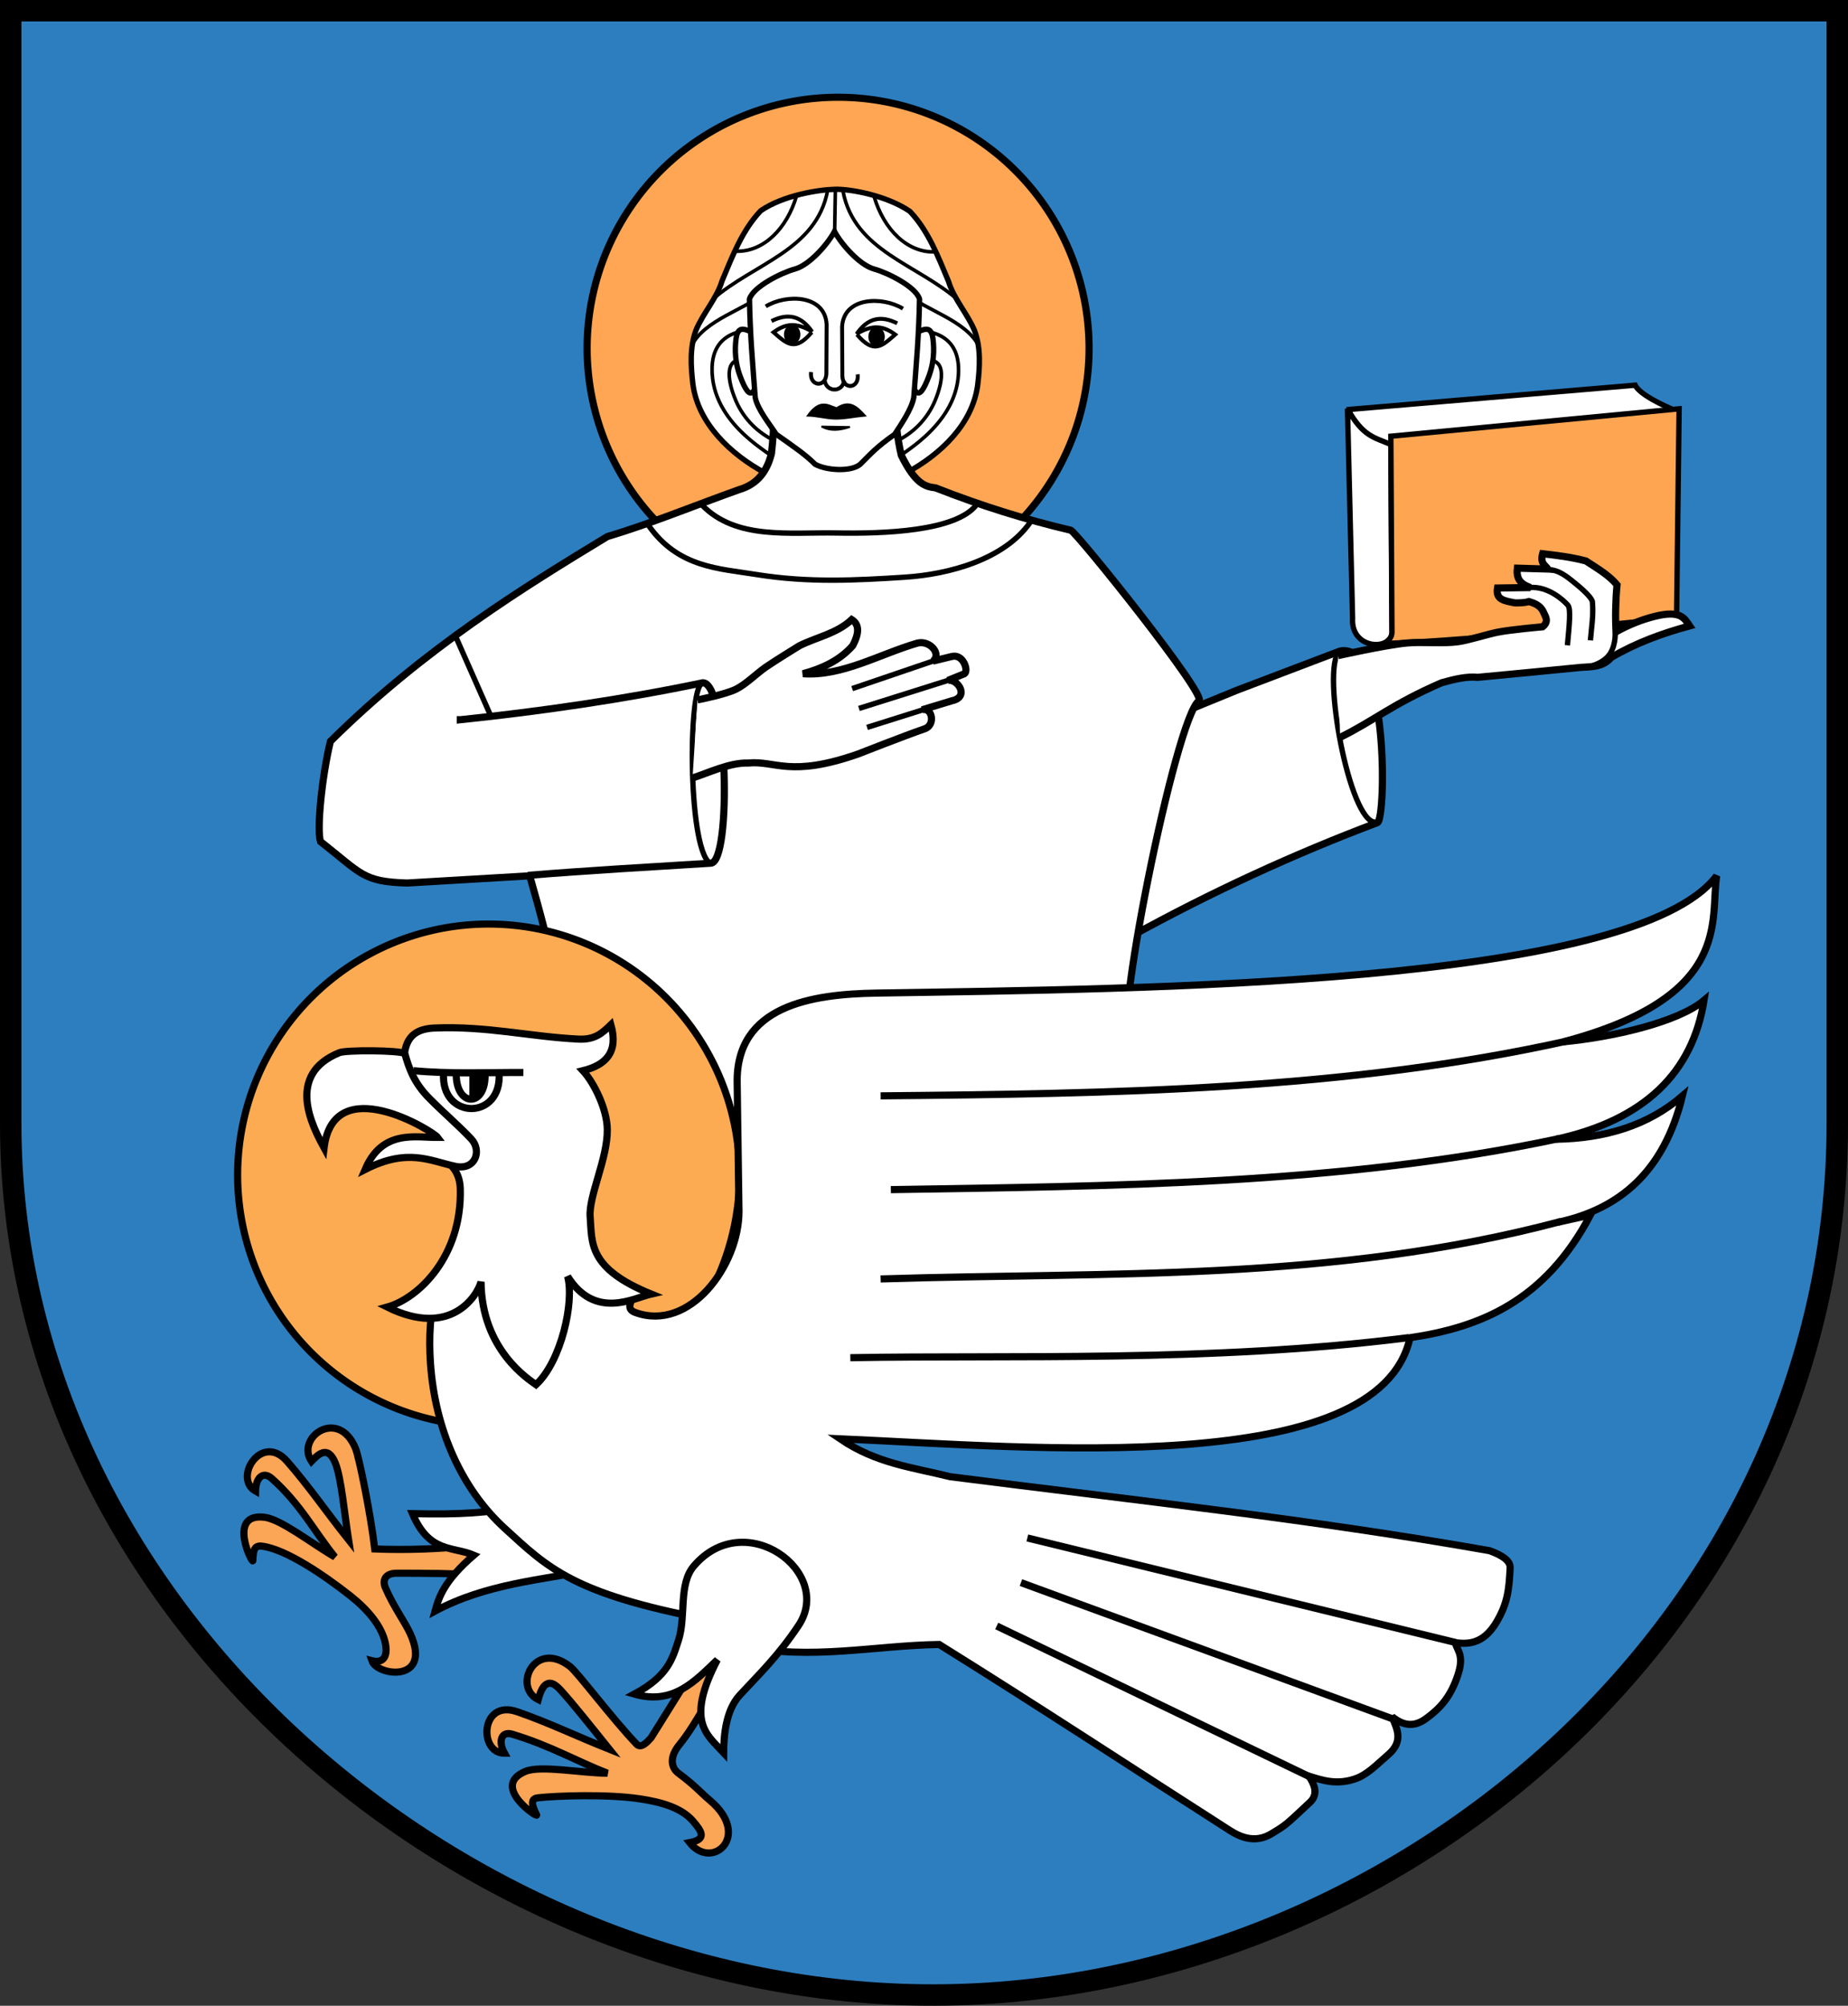 <?xml version="1.0" encoding="UTF-8" standalone="no"?>
<!-- Created with Inkscape (http://www.inkscape.org/) -->
<svg
   xmlns:svg="http://www.w3.org/2000/svg"
   xmlns="http://www.w3.org/2000/svg"
   version="1.0"
   width="517.429"
   height="561.442"
   id="svg4491">
  <rect width="100%" height="100%" fill="#333333" stroke="none"/>
  <defs
     id="defs4493" />
  <g
     transform="translate(-61.286,-62.219)"
     id="layer3">
    <path
       d="M 64.286,65.219 L 575.714,65.219 L 575.714,376.648 C 575.714,516.572 450.57,622.008 320,620.648 C 189.435,619.288 64.286,511.696 64.286,376.648 L 64.286,65.219 z"
       id="path3847"
       style="fill:#2d7ebf;fill-opacity:1;fill-rule:evenodd;stroke:#000000;stroke-width:6;stroke-linecap:butt;stroke-linejoin:miter;stroke-miterlimit:4;stroke-dasharray:none;stroke-opacity:1" />
  </g>
  <g
     transform="translate(-61.286,-62.219)"
     id="layer4">
    <g
       id="g3758">
      <path
         d="M 439.107,176.826 L 519.107,170.041 C 520.439,172.647 526.838,175.742 531.115,177.423 L 450,187.005 C 445.712,187.422 441.106,189.684 439.107,176.826 z"
         id="path3754"
         style="fill:#ffffff;fill-rule:evenodd;stroke:#000000;stroke-width:1.5;stroke-linecap:butt;stroke-linejoin:miter;stroke-miterlimit:3.5;stroke-dasharray:none;stroke-opacity:1" />
      <path
         d="M 438.571,176.648 L 440,235.219 C 439.383,244.408 451.81,244.557 451.071,238.434 L 450.714,186.648 C 446.065,184.607 442.995,184.535 438.571,176.648 z"
         id="path3752"
         style="fill:#ffffff;fill-rule:evenodd;stroke:#000000;stroke-width:1.5;stroke-linecap:butt;stroke-linejoin:miter;stroke-miterlimit:3.5;stroke-dasharray:none;stroke-opacity:1" />
      <path
         d="M 448.929,242.362 C 480.23,240.991 503.452,237.6 530.714,235.219 L 531.429,176.648 L 450.714,184.326 L 451.02,239.147 C 451.029,240.681 450.129,241.416 448.929,242.362 z"
         id="path3756"
         style="fill:#fda551;fill-opacity:1;fill-rule:evenodd;stroke:#000000;stroke-width:1.5;stroke-linecap:butt;stroke-linejoin:miter;stroke-miterlimit:3.5;stroke-dasharray:none;stroke-opacity:1" />
      <path
         d="M 271.226,399.551 A 68.69,68.943 0 1 1 133.845,399.551 A 68.69,68.943 0 1 1 271.226,399.551 z"
         transform="matrix(1.023,0,0,1.019,88.754,-247.442)"
         id="path3641"
         style="fill:#fea653;fill-opacity:1;fill-rule:evenodd;stroke:#000000;stroke-width:1.959;stroke-linecap:round;stroke-linejoin:miter;stroke-miterlimit:4;stroke-dasharray:none;stroke-opacity:1" />
      <path
         d="M 295.167,115.208 C 290.676,115.298 280.751,116.808 274.308,121.186 C 269.077,126.674 266.365,133.942 263.469,140.81 C 261.95,145.805 258.202,149.779 256.182,154.588 C 254.365,159.418 254.706,164.828 255.307,169.876 C 256.809,180.842 265.935,189.434 275.402,194.55 C 284.87,199.665 305.644,199.665 315.111,194.55 C 324.579,189.434 333.526,181.02 335.028,170.055 C 335.629,165.007 335.97,159.596 334.153,154.767 C 332.133,149.957 328.385,145.983 326.866,140.989 C 323.97,134.121 321.258,126.853 316.026,121.365 C 309.584,116.986 299.568,115.121 295.167,115.208 z"
         id="path3664"
         style="fill:#ffffff;fill-rule:evenodd;stroke:#000000;stroke-width:1.5;stroke-linecap:butt;stroke-linejoin:miter;stroke-miterlimit:4;stroke-dasharray:none;stroke-opacity:1" />
      <path
         d="M 306.071,117.362 C 308.739,126.363 315.249,133.004 323.036,132.719"
         id="path3666"
         style="fill:none;fill-rule:evenodd;stroke:#000000;stroke-width:1;stroke-linecap:butt;stroke-linejoin:miter;stroke-miterlimit:4;stroke-dasharray:none;stroke-opacity:1" />
      <path
         d="M 297.321,115.755 C 300.53,132.56 317.994,136.074 329.643,146.291"
         id="path3668"
         style="fill:none;fill-rule:evenodd;stroke:#000000;stroke-width:1;stroke-linecap:butt;stroke-linejoin:miter;stroke-miterlimit:4;stroke-dasharray:none;stroke-opacity:1" />
      <path
         d="M 295.179,115.576 L 294.842,135.275 C 294.76,140.065 314.254,144.171 315.893,144.862 C 319.731,148.704 332.023,151.994 335.357,159.148"
         id="path3670"
         style="fill:none;fill-rule:evenodd;stroke:#000000;stroke-width:1;stroke-linecap:butt;stroke-linejoin:miter;stroke-miterlimit:4;stroke-dasharray:none;stroke-opacity:1" />
      <path
         d="M 316.786,154.505 C 322.808,154.777 330.246,156.376 329.643,167.005 C 328.789,182.05 312.023,189.824 312.321,190.755"
         id="path3672"
         style="fill:none;fill-rule:evenodd;stroke:#000000;stroke-width:1;stroke-linecap:butt;stroke-linejoin:miter;stroke-miterlimit:4;stroke-dasharray:none;stroke-opacity:1" />
      <path
         d="M 319.643,163.255 C 326.283,161.802 325.622,168.399 323.036,174.505 C 320.81,179.758 316.622,183.701 312.143,185.755"
         id="path3674"
         style="fill:none;fill-rule:evenodd;stroke:#000000;stroke-width:1;stroke-linecap:butt;stroke-linejoin:miter;stroke-miterlimit:4;stroke-dasharray:none;stroke-opacity:1" />
      <path
         d="M 284.264,117.184 C 281.596,126.184 275.086,132.826 267.299,132.541"
         id="path3678"
         style="fill:none;fill-rule:evenodd;stroke:#000000;stroke-width:1;stroke-linecap:butt;stroke-linejoin:miter;stroke-miterlimit:4;stroke-dasharray:none;stroke-opacity:1" />
      <path
         d="M 293.014,115.576 C 289.805,132.381 272.341,135.896 260.692,146.112"
         id="path3680"
         style="fill:none;fill-rule:evenodd;stroke:#000000;stroke-width:1;stroke-linecap:butt;stroke-linejoin:miter;stroke-miterlimit:4;stroke-dasharray:none;stroke-opacity:1" />
      <path
         d="M 274.442,144.684 C 270.604,148.525 258.312,151.816 254.978,158.969"
         id="path3682"
         style="fill:none;fill-rule:evenodd;stroke:#000000;stroke-width:1;stroke-linecap:butt;stroke-linejoin:miter;stroke-miterlimit:4;stroke-dasharray:none;stroke-opacity:1" />
      <path
         d="M 273.549,154.326 C 267.527,154.598 260.089,156.197 260.692,166.826 C 261.546,181.872 278.312,189.646 278.014,190.576"
         id="path3684"
         style="fill:none;fill-rule:evenodd;stroke:#000000;stroke-width:1;stroke-linecap:butt;stroke-linejoin:miter;stroke-miterlimit:4;stroke-dasharray:none;stroke-opacity:1" />
      <path
         d="M 270.692,163.076 C 264.052,161.624 264.713,168.221 267.299,174.326 C 269.525,179.58 273.713,183.522 278.192,185.576"
         id="path3686"
         style="fill:none;fill-rule:evenodd;stroke:#000000;stroke-width:1;stroke-linecap:butt;stroke-linejoin:miter;stroke-miterlimit:4;stroke-dasharray:none;stroke-opacity:1" />
      <path
         d="M 394.212,260.908 L 407.487,255.474 L 436.386,244.493 C 450.057,241.302 449.41,291.18 446.993,292.475 C 423.843,301.196 400.694,311.787 377.545,324.547"
         id="path3703"
         style="fill:#ffffff;fill-rule:evenodd;stroke:#000000;stroke-width:2;stroke-linecap:butt;stroke-linejoin:miter;stroke-miterlimit:4;stroke-dasharray:none;stroke-opacity:1" />
      <path
         d="M 277.792,178.58 C 278.052,181.688 277.688,185.419 277.287,189.187 C 276.07,194.065 273.445,197.77 268.195,199.288 C 255.905,203.666 243.615,208.749 231.325,212.42 C 208.344,226.358 180.06,243.7 153.796,269.746 C 151.474,279.343 149.923,294.243 151.018,297.778 C 162.635,306.913 162.887,309.003 175.261,309.395 L 209.607,307.375 C 215.39,327.578 220.359,347.781 221.476,367.984 L 273.751,422.532 L 377.797,354.347 C 371.941,354.797 390.529,262.69 396.99,258.382 C 399.309,256.836 363.318,211.946 361.13,210.653 C 348.334,207.63 336.044,203.816 323.249,198.783 C 320.497,198.434 317.721,197.943 313.652,189.692 C 312.433,184.601 312.252,180.547 311.632,176.055"
         id="path3693"
         style="fill:#ffffff;fill-rule:evenodd;stroke:#000000;stroke-width:2;stroke-linecap:butt;stroke-linejoin:miter;stroke-miterlimit:4;stroke-dasharray:none;stroke-opacity:1" />
      <path
         d="M 209.102,307.248 C 225.853,305.873 243.615,304.885 260.367,303.839 C 266.2,303.251 265.004,253.444 258.094,253.332 C 236.087,257.945 212.783,261.324 190.161,263.686 L 190.161,262.675"
         id="path3695"
         style="fill:none;fill-rule:evenodd;stroke:#000000;stroke-width:2;stroke-linecap:butt;stroke-linejoin:miter;stroke-miterlimit:4;stroke-dasharray:none;stroke-opacity:1" />
      <path
         d="M 198.495,262.17 L 188.899,240.452"
         id="path3697"
         style="fill:none;fill-rule:evenodd;stroke:#000000;stroke-width:1.5;stroke-linecap:butt;stroke-linejoin:miter;stroke-miterlimit:4;stroke-dasharray:none;stroke-opacity:1" />
      <path
         d="M 260.619,304.092 C 253.861,302.322 253.839,254.771 257.841,253.584"
         id="path3699"
         style="fill:none;fill-rule:evenodd;stroke:#000000;stroke-width:1.5;stroke-linecap:butt;stroke-linejoin:miter;stroke-miterlimit:4;stroke-dasharray:none;stroke-opacity:1" />
      <path
         d="M 255.19,279.974 C 259.52,278.634 265.494,275.654 270.721,275.807 C 278.538,275.049 282.368,279.97 301.531,273.282 C 301.531,273.282 314.382,268.226 320.218,266.211 C 323.296,265.149 322.283,260.083 319.461,260.908 L 327.795,258.382 C 332.948,257.289 329.294,252.042 326.658,252.7 L 331.33,250.806 C 332.561,249.929 330.93,245.068 327.668,246.008 L 322.491,247.271 C 324.983,245.438 321.809,241.401 318.198,242.22 C 307.529,245.322 297.093,251.585 286.126,250.806 C 291.47,249.34 296.347,247.125 300.015,242.977 C 301.976,239.343 301.842,236.931 299.763,235.654 C 295.611,239.556 289.998,240.536 285.116,242.977 C 285.116,242.977 278.46,247.066 275.772,248.912 C 273.148,250.714 270.276,253.659 267.438,255.099 C 264.422,256.63 256.579,258.13 256.579,258.13"
         id="path3701"
         style="fill:#ffffff;fill-rule:evenodd;stroke:#000000;stroke-width:2;stroke-linecap:butt;stroke-linejoin:miter;stroke-miterlimit:4;stroke-dasharray:none;stroke-opacity:1" />
      <path
         d="M 436.26,244.493 C 431.178,249.847 439.177,292.499 446.361,292.349"
         id="path3705"
         style="fill:none;fill-rule:evenodd;stroke:#000000;stroke-width:1.5;stroke-linecap:butt;stroke-linejoin:miter;stroke-miterlimit:4;stroke-dasharray:none;stroke-opacity:1" />
      <path
         d="M 436.512,268.61 C 445.688,264.149 450.96,259.389 464.923,253.332 C 468.543,252.321 472.069,251.497 475.024,251.816 C 485.928,250.806 493.547,250.049 503.814,249.038 C 506.848,248.804 510.008,249.067 512.4,246.26 C 519.346,242.183 526.753,239.485 534.371,237.422 C 532.905,235.268 531.871,232.924 524.522,234.77 C 520.999,235.655 517.366,237.09 513.789,239.063 C 513.525,235.412 513.632,230.255 514.041,225.931 C 511.847,223.302 508.866,221.532 505.329,219.239 C 501.07,218.129 497.137,217.67 493.207,217.219 C 492.469,219.893 493.894,220.404 494.722,221.512 C 491.586,221.428 488.973,221.343 486.136,221.259 C 485.701,224.725 487.574,225.882 489.798,226.689 L 480.58,226.815 C 479.999,230.062 482.427,230.396 485.505,230.982 C 486.938,230.984 488.319,230.934 489.419,230.603 C 492.745,231.592 493.13,232.851 493.838,234.391 C 494.395,235.485 494.592,236.58 493.207,237.674 C 493.207,237.674 484.462,238.418 480.58,239.189 C 477.783,239.745 472.419,241.444 469.595,241.841 C 465.168,242.464 459.524,241.795 455.074,242.22 C 449.216,242.78 435.881,245.755 435.881,245.755"
         id="path3707"
         style="fill:#ffffff;fill-rule:evenodd;stroke:#000000;stroke-width:2;stroke-linecap:butt;stroke-linejoin:miter;stroke-miterlimit:4;stroke-dasharray:none;stroke-opacity:1" />
      <path
         d="M 500.152,242.851 C 500.687,237.133 501.161,232.601 500.278,231.613 C 498.982,230.164 494.691,226.217 489.545,226.689"
         id="path3709"
         style="fill:none;fill-rule:evenodd;stroke:#000000;stroke-width:1.5;stroke-linecap:butt;stroke-linejoin:miter;stroke-miterlimit:4;stroke-dasharray:none;stroke-opacity:1" />
      <path
         d="M 494.47,221.638 C 497.776,221.629 500.209,223.77 502.383,225.54 C 505.17,227.809 507.247,229.914 507.16,230.856 C 507.455,234.728 506.917,237.59 506.591,241.462"
         id="path3711"
         style="fill:none;fill-rule:evenodd;stroke:#000000;stroke-width:1.5;stroke-linecap:butt;stroke-linejoin:miter;stroke-miterlimit:4;stroke-dasharray:none;stroke-opacity:1" />
      <path
         d="M 507.097,248.596 C 509.21,247.869 511.04,246.858 512.147,245.124 C 513.829,242.304 513.524,239.484 513.599,236.664"
         id="path3713"
         style="fill:none;fill-rule:evenodd;stroke:#000000;stroke-width:1.5;stroke-linecap:butt;stroke-linejoin:miter;stroke-miterlimit:4;stroke-dasharray:none;stroke-opacity:1" />
      <path
         d="M 322.491,247.271 L 299.889,254.973"
         id="path3715"
         style="fill:none;fill-rule:evenodd;stroke:#000000;stroke-width:1.5;stroke-linecap:butt;stroke-linejoin:miter;stroke-miterlimit:4;stroke-dasharray:none;stroke-opacity:1" />
      <path
         d="M 327.416,252.448 L 301.783,260.529"
         id="path3717"
         style="fill:none;fill-rule:evenodd;stroke:#000000;stroke-width:1.5;stroke-linecap:butt;stroke-linejoin:miter;stroke-miterlimit:4;stroke-dasharray:none;stroke-opacity:1" />
      <path
         d="M 320.092,260.781 L 304.056,265.832"
         id="path3719"
         style="fill:none;fill-rule:evenodd;stroke:#000000;stroke-width:1.5;stroke-linecap:butt;stroke-linejoin:miter;stroke-miterlimit:4;stroke-dasharray:none;stroke-opacity:1" />
      <path
         d="M 316.786,155.398 C 318.757,155.566 321.853,152.135 322.5,157.005 C 322.952,160.404 322.672,164.006 321.429,167.362 C 318.154,176.198 317.421,170.557 316.071,169.148"
         id="path3723"
         style="fill:#ffffff;fill-rule:evenodd;stroke:#000000;stroke-width:1.5;stroke-linecap:butt;stroke-linejoin:miter;stroke-miterlimit:4;stroke-dasharray:none;stroke-opacity:1" />
      <path
         d="M 273.096,155.398 C 271.124,155.566 268.029,152.135 267.381,157.005 C 266.93,160.404 267.209,164.006 268.453,167.362 C 271.727,176.198 272.46,170.557 273.81,169.148"
         id="path3727"
         style="fill:#ffffff;fill-rule:evenodd;stroke:#000000;stroke-width:1.5;stroke-linecap:butt;stroke-linejoin:miter;stroke-miterlimit:4;stroke-dasharray:none;stroke-opacity:1" />
      <path
         d="M 302.143,192.184 C 299.703,194.288 292.853,193.995 289.524,192.184 C 286.71,189.407 283.839,187.462 278.631,183.791 C 276.796,180.95 273.301,176.698 272.739,173.434 C 272.024,163.85 271.31,156.053 271.131,145.934 C 272.179,142.459 280.19,138.52 283.81,137.541 C 287.97,136.416 293.054,130.528 294.941,127.005 C 296.827,130.528 301.912,136.416 306.071,137.541 C 309.692,138.52 317.703,142.459 318.75,145.934 C 318.571,156.053 317.857,163.85 317.143,173.434 C 316.58,176.698 313.621,180.95 311.786,183.791 C 306.578,187.462 305.314,189.05 302.143,192.184 z"
         id="path3721"
         style="fill:#ffffff;fill-rule:evenodd;stroke:#000000;stroke-width:1.5;stroke-linecap:butt;stroke-linejoin:miter;stroke-miterlimit:4;stroke-dasharray:none;stroke-opacity:1" />
      <path
         d="M 314.107,148.612 C 308.376,145.112 297.541,145.284 297.069,153.659 L 297.143,167.541 C 297.348,171.496 301.938,171.009 301.429,167.005"
         id="path3730"
         style="fill:none;fill-rule:evenodd;stroke:#000000;stroke-width:1.1;stroke-linecap:butt;stroke-linejoin:miter;stroke-miterlimit:4;stroke-dasharray:none;stroke-opacity:1" />
      <path
         d="M 312.5,152.719 C 307.775,150.368 304.187,151.298 301.145,155.681 C 305.64,152.973 308.655,153.451 311.943,155.86 C 308.253,159.055 305.976,161.471 301.228,155.86"
         id="path3732"
         style="fill:none;fill-rule:evenodd;stroke:#000000;stroke-width:1.1;stroke-linecap:butt;stroke-linejoin:miter;stroke-miterlimit:4;stroke-dasharray:none;stroke-opacity:1" />
      <path
         d="M 295.536,176.469 C 299.166,174.078 301.176,176.052 303.497,178.569 C 300.309,178.855 297.727,179.491 294.971,179.42 C 292.548,179.358 289.934,178.606 287.448,178.569 C 290.859,173.801 293.104,175.686 295.536,176.469 z"
         id="path3734"
         style="fill:#000000;fill-rule:evenodd;stroke:#000000;stroke-width:0.5;stroke-linecap:butt;stroke-linejoin:miter;stroke-miterlimit:4;stroke-dasharray:none;stroke-opacity:1" />
      <path
         d="M 299.258,181.737 L 291.303,181.611 C 293.762,182.999 296.463,182.694 299.258,181.737 z"
         id="path3736"
         style="fill:#000000;fill-rule:evenodd;stroke:#000000;stroke-width:0.5;stroke-linecap:butt;stroke-linejoin:miter;stroke-miterlimit:4;stroke-dasharray:none;stroke-opacity:1" />
      <path
         d="M 308.223,156.736 A 1.326,1.768 0 1 1 305.571,156.736 A 1.326,1.768 0 1 1 308.223,156.736 z"
         transform="matrix(1.155,0,0,1.116,-47.751,-18.446)"
         id="path3738"
         style="opacity:1;fill:#000000;fill-opacity:1;fill-rule:evenodd;stroke:#000000;stroke-width:1.321;stroke-linecap:round;stroke-linejoin:miter;stroke-miterlimit:4;stroke-dasharray:none;stroke-opacity:1" />
      <path
         d="M 275.7,147.981 C 281.431,144.48 292.266,144.652 292.738,153.028 L 292.665,166.909 C 292.459,170.864 287.869,170.378 288.379,166.374"
         id="path3740"
         style="fill:none;fill-rule:evenodd;stroke:#000000;stroke-width:1.1;stroke-linecap:butt;stroke-linejoin:miter;stroke-miterlimit:4;stroke-dasharray:none;stroke-opacity:1" />
      <path
         d="M 277.307,152.088 C 282.032,149.737 285.621,150.667 288.662,155.05 C 284.167,152.342 281.152,152.82 277.865,155.228 C 281.555,158.423 283.831,160.84 288.579,155.228"
         id="path3742"
         style="fill:none;fill-rule:evenodd;stroke:#000000;stroke-width:1.1;stroke-linecap:butt;stroke-linejoin:miter;stroke-miterlimit:4;stroke-dasharray:none;stroke-opacity:1" />
      <path
         d="M 308.223,156.736 A 1.326,1.768 0 1 1 305.571,156.736 A 1.326,1.768 0 1 1 308.223,156.736 z"
         transform="matrix(-1.155,0,0,1.116,637.558,-19.077)"
         id="path3744"
         style="opacity:1;fill:#000000;fill-opacity:1;fill-rule:evenodd;stroke:#000000;stroke-width:1.321;stroke-linecap:round;stroke-linejoin:miter;stroke-miterlimit:4;stroke-dasharray:none;stroke-opacity:1" />
      <path
         d="M 292.187,168.731 C 292.731,172.152 297.278,172.05 297.616,168.731"
         id="path3746"
         style="fill:none;fill-rule:evenodd;stroke:#000000;stroke-width:1.1;stroke-linecap:butt;stroke-linejoin:miter;stroke-miterlimit:4;stroke-dasharray:none;stroke-opacity:1" />
      <path
         d="M 257.841,203.582 C 267.376,213.41 282.374,211.167 295.47,211.41 C 308.565,211.654 329.106,210.974 334.739,203.455"
         id="path3748"
         style="fill:none;fill-rule:evenodd;stroke:#000000;stroke-width:1.5;stroke-linecap:butt;stroke-linejoin:miter;stroke-miterlimit:4;stroke-dasharray:none;stroke-opacity:1" />
      <path
         d="M 242.942,209.39 C 251.201,221.132 262.639,221.352 272.994,223.027 C 287.646,225.398 301.13,224.657 314.663,223.785 C 326.889,222.996 342.453,218.9 349.765,208.38"
         id="path3750"
         style="fill:none;fill-rule:evenodd;stroke:#000000;stroke-width:1.5;stroke-linecap:butt;stroke-linejoin:miter;stroke-miterlimit:4;stroke-dasharray:none;stroke-opacity:1" />
    </g>
  </g>
  <g
     transform="translate(-61.286,-62.219)"
     id="layer5">
    <g
       id="g3643">
      <path
         d="M 194.454,494.758 C 184.987,495.803 175.211,496.164 166.213,495.799 C 165.051,485.892 161.844,470.169 160.836,467.693 C 156.119,456.098 144,464.532 148.492,471.272 C 150.103,469.642 153.012,466.338 155.194,471.808 C 156.857,475.978 157.772,486.247 158.877,493.23 C 152.601,485.343 147.723,478.181 141.674,471.272 C 134.502,463.081 126.492,476.006 132.835,479.606 C 132.9,475.769 134.992,473.935 137.381,476.07 C 145.566,483.388 149.239,490.857 155.058,498.041 C 148.558,494.285 140.016,487.507 135.36,486.929 C 124.637,485.598 132.126,500.439 132.077,499.051 C 132.2,496.265 132.428,494.747 134.603,495.011 C 141.389,495.833 152.31,503.344 159.352,508.9 C 164.272,512.783 168.254,517.473 169.201,522.285 C 169.976,526.224 168.324,527.839 165.412,527.083 C 166.924,531.447 182.29,533.288 176.21,519.637 C 174.729,516.311 171.589,512.188 169.201,506.689 C 168.271,504.549 169.131,502.543 172.484,502.587 C 180.228,502.606 187.973,502.609 195.717,503.092"
         id="path3577"
         style="fill:#fba557;fill-opacity:1;fill-rule:evenodd;stroke:#010000;stroke-width:2;stroke-linecap:butt;stroke-linejoin:miter;stroke-miterlimit:4;stroke-dasharray:none;stroke-opacity:1" />
      <path
         d="M 259.499,523.146 L 243.568,548.669 C 242.424,549.943 240.769,551.729 239.546,550.451 C 232.661,543.252 223.023,530.378 220.919,528.729 C 211.065,521.007 204.737,534.348 211.983,537.966 C 212.571,535.752 214.069,530.778 218.065,535.102 C 221.58,538.906 227.475,546.354 231.903,551.866 C 222.539,548.138 214.747,544.345 206.065,541.353 C 195.772,537.806 195.24,553.002 202.533,552.976 C 200.685,549.614 201.657,546.72 204.722,547.65 C 215.588,550.946 222.738,555.225 231.357,558.569 C 223.849,558.538 212.691,556.267 208.363,558.078 C 198.395,562.249 212.266,571.41 211.535,570.229 C 210.257,567.751 209.668,565.708 211.846,565.468 C 217.639,564.831 231.48,564.411 240.351,565.735 C 246.55,566.661 252.083,568.249 255.295,571.955 C 257.924,574.989 259.187,577.085 254.39,578.001 C 260.647,585.962 271.868,576.14 260.063,566.175 C 257.284,563.824 256.014,562.132 251.21,558.545 C 249.34,557.149 248.506,554.262 251.517,550.576 C 256.779,544.133 261.688,533.432 266.503,527.605"
         id="path3579"
         style="fill:#fba557;fill-opacity:1;fill-rule:evenodd;stroke:#010000;stroke-width:2;stroke-linecap:butt;stroke-linejoin:miter;stroke-miterlimit:4;stroke-dasharray:none;stroke-opacity:1" />
      <path
         d="M 271.226,399.551 A 68.69,68.943 0 1 1 133.845,399.551 A 68.69,68.943 0 1 1 271.226,399.551 z"
         transform="matrix(1.023,0,0,1.019,-9.104,-16.013)"
         id="path3571"
         style="fill:#fcab53;fill-opacity:1;fill-rule:evenodd;stroke:#010000;stroke-width:1.959;stroke-linecap:round;stroke-linejoin:miter;stroke-miterlimit:4;stroke-dasharray:none;stroke-opacity:1" />
      <path
         d="M 207.334,483.899 C 197.611,485.692 190.738,486.202 176.777,485.919 C 181.468,497.022 188.031,495.021 193.949,497.536 C 185.621,504.727 184.15,509.306 183.09,513.193 C 197.368,505.556 212.658,504.5 227.537,501.577"
         id="path3573"
         style="fill:#ffffff;fill-rule:evenodd;stroke:#010000;stroke-width:2;stroke-linecap:butt;stroke-linejoin:miter;stroke-miterlimit:4;stroke-dasharray:none;stroke-opacity:1" />
      <path
         d="M 405.576,574.56 C 378.47,557.219 352.118,539.878 324.259,522.537 C 305.942,522.824 288.732,526.987 269.206,523.042 L 259.104,515.466 C 221.678,508.345 214.657,501.061 202.536,489.96 C 190.564,478.995 183.129,462.411 181.827,443.998 C 181.316,436.763 181.587,429.459 183.848,421.522 L 216.173,408.895 L 227.284,418.491 L 238.775,424.679 C 238.136,426.531 236.377,428.593 239.154,429.603 C 254.511,435.193 268.213,416.274 268.195,401.319 L 267.69,365.458 C 267.22,343.607 288.82,340.494 306.581,340.205 C 380.914,338.992 518.617,338.159 541.947,307.375 C 540.009,319.579 546.783,341.17 499.015,353.842 C 512.484,352.569 531.004,348.462 538.411,342.225 C 535.182,362.46 521.772,375.695 496.995,381.116 C 510.684,380.883 522.699,377.303 532.35,368.994 C 527.224,390.155 514.735,400.679 497.5,404.349 L 506.591,402.329 C 493.763,426.602 475.588,433.765 456.084,436.674 C 447.367,476.227 350.728,467.374 296.48,464.958 C 306.75,471.945 317.02,472.983 327.289,475.565 C 381.458,482.463 427.986,487.407 478.307,496.273 C 481.901,497.541 484.208,499.127 484.116,501.071 C 483.813,507.45 483.337,511.098 480.328,516.224 C 476.455,522.819 471.811,522.389 468.711,522.032 C 469.48,524.48 471.263,525.716 469.468,531.123 C 467.456,537.187 464.611,540.325 460.63,543.245 C 457.561,545.496 454.569,545.602 451.033,542.74 C 452.525,546.276 454.266,549.651 450.023,553.347 C 446.278,556.608 444.002,559.037 440.679,560.165 C 435.452,561.94 431.479,560.527 427.8,559.408 C 429.089,561.428 430.676,564.291 428.052,566.731 C 421.41,572.909 421.607,572.935 417.193,575.57 C 412.593,578.317 408.335,576.344 405.576,574.56 z"
         id="path2768"
         style="fill:#ffffff;fill-rule:evenodd;stroke:#010000;stroke-width:2;stroke-linecap:butt;stroke-linejoin:miter;stroke-miterlimit:4;stroke-dasharray:none;stroke-opacity:1" />
      <path
         d="M 427.857,559.505 L 340.357,517.362"
         id="path3543"
         style="fill:none;fill-rule:evenodd;stroke:#010000;stroke-width:2;stroke-linecap:butt;stroke-linejoin:miter;stroke-miterlimit:4;stroke-dasharray:none;stroke-opacity:1" />
      <path
         d="M 451.429,543.434 L 347.143,505.219"
         id="path3545"
         style="fill:none;fill-rule:evenodd;stroke:#010000;stroke-width:2;stroke-linecap:butt;stroke-linejoin:miter;stroke-miterlimit:4;stroke-dasharray:none;stroke-opacity:1" />
      <path
         d="M 468.929,522.005 L 348.929,492.719"
         id="path3547"
         style="fill:none;fill-rule:evenodd;stroke:#010000;stroke-width:2;stroke-linecap:butt;stroke-linejoin:miter;stroke-miterlimit:4;stroke-dasharray:none;stroke-opacity:1" />
      <path
         d="M 455.714,436.648 C 400.233,443.631 344.387,441.451 299.372,442.265"
         id="path3549"
         style="fill:none;fill-rule:evenodd;stroke:#010000;stroke-width:2;stroke-linecap:butt;stroke-linejoin:miter;stroke-miterlimit:4;stroke-dasharray:none;stroke-opacity:1" />
      <path
         d="M 498.214,404.148 C 434.222,421.131 371.848,418.201 307.857,420.219"
         id="path3551"
         style="fill:none;fill-rule:evenodd;stroke:#010000;stroke-width:2;stroke-linecap:butt;stroke-linejoin:miter;stroke-miterlimit:4;stroke-dasharray:none;stroke-opacity:1" />
      <path
         d="M 497.9,380.912 C 437.054,393.928 370.974,394.224 310.714,395.219"
         id="path3553"
         style="fill:none;fill-rule:evenodd;stroke:#010000;stroke-width:2;stroke-linecap:butt;stroke-linejoin:miter;stroke-miterlimit:4;stroke-dasharray:none;stroke-opacity:1" />
      <path
         d="M 500.893,353.434 C 438.416,367.452 372.239,368.356 307.857,368.969"
         id="path3555"
         style="fill:none;fill-rule:evenodd;stroke:#010000;stroke-width:2;stroke-linecap:butt;stroke-linejoin:miter;stroke-miterlimit:4;stroke-dasharray:none;stroke-opacity:1" />
      <path
         d="M 232.335,349.043 C 229.966,351.316 227.971,353.315 223.244,353.084 C 209.779,352.426 197.58,349.364 182.924,349.98 C 174.886,350.317 174.627,355.582 174.239,359.755 L 185.616,380.611 L 183.848,385.409 C 186.867,387.54 190.017,389.622 190.161,395.005 C 190.664,413.751 178.645,425.572 169.706,428.088 C 187.521,436.908 194.939,424.913 195.97,421.017 C 196.16,440.138 209.448,448.418 211.374,449.806 C 218.451,443.253 222.143,426.602 220.213,419.502 C 227.926,431.789 238.822,425.532 243.613,424.448 C 225.846,417.243 227.095,410.058 226.527,402.834 C 226.066,396.984 231.451,386.512 231.325,378.338 C 231.235,372.536 227.509,365.151 224.506,361.923 C 230.875,360.344 234.512,356.794 232.335,349.043 z"
         id="path3559"
         style="fill:#ffffff;fill-rule:evenodd;stroke:#010000;stroke-width:2;stroke-linecap:butt;stroke-linejoin:miter;stroke-miterlimit:4;stroke-dasharray:none;stroke-opacity:1" />
      <path
         d="M 163.518,389.576 C 168.319,378.245 177.762,380.661 183.848,380.611 C 182.55,378.848 154.709,361.662 152.028,383.515 C 148.75,377.52 141.139,363.018 156.321,356.872 C 158.224,356.102 173.115,356.186 174.63,357.125 C 175.796,361.209 177.151,365.327 181.575,369.752 C 185.884,374.061 189.611,377.207 193.192,380.99 C 196.295,384.268 194.434,389.9 188.772,388.692 C 181.63,387.168 175.475,383.493 163.518,389.576 z"
         id="path3561"
         style="fill:#ffffff;fill-rule:evenodd;stroke:#010000;stroke-width:2;stroke-linecap:butt;stroke-linejoin:miter;stroke-miterlimit:4;stroke-dasharray:none;stroke-opacity:1" />
      <path
         d="M 177.029,361.923 C 187.162,362.879 197.379,362.401 207.839,362.428"
         id="path3563"
         style="fill:none;fill-rule:evenodd;stroke:#010000;stroke-width:2;stroke-linecap:butt;stroke-linejoin:miter;stroke-miterlimit:4;stroke-dasharray:none;stroke-opacity:1" />
      <path
         d="M 185.489,362.554 C 184.57,375.774 202.014,375.956 201.02,362.428"
         id="path3565"
         style="fill:none;fill-rule:evenodd;stroke:#010000;stroke-width:2;stroke-linecap:butt;stroke-linejoin:miter;stroke-miterlimit:4;stroke-dasharray:none;stroke-opacity:1" />
      <path
         d="M 189.025,362.681 C 188.897,372.084 197.177,372.34 197.106,363.186"
         id="path3567"
         style="fill:none;fill-rule:evenodd;stroke:#010000;stroke-width:2;stroke-linecap:butt;stroke-linejoin:miter;stroke-miterlimit:4;stroke-dasharray:none;stroke-opacity:1" />
      <path
         d="M 193.697,362.681 L 193.697,368.994 C 195.1,368.817 196.712,366.349 197.106,362.807"
         id="path3569"
         style="fill:#000000;fill-rule:evenodd;stroke:#010000;stroke-width:2;stroke-linecap:butt;stroke-linejoin:miter;stroke-miterlimit:4;stroke-dasharray:none;stroke-opacity:1" />
      <path
         d="M 238.901,536.427 C 248.321,531.376 249.571,526.566 251.275,521.274 C 253.421,514.613 251.188,505.689 255.569,500.566 C 269.862,483.852 294.877,502.213 284.863,517.234 C 279.255,525.645 273.928,530.779 268.448,536.679 C 264.471,540.962 263.939,548.119 263.902,552.842 C 259.276,547.824 253.123,544.188 262.135,526.83 C 255.801,532.851 249.801,539.538 238.901,536.427 z"
         id="path3575"
         style="fill:#ffffff;fill-rule:evenodd;stroke:#010000;stroke-width:2;stroke-linecap:butt;stroke-linejoin:miter;stroke-miterlimit:4;stroke-dasharray:none;stroke-opacity:1" />
    </g>
  </g>
  <g
     transform="translate(-61.286,-62.219)"
     id="layer6" />
</svg>
